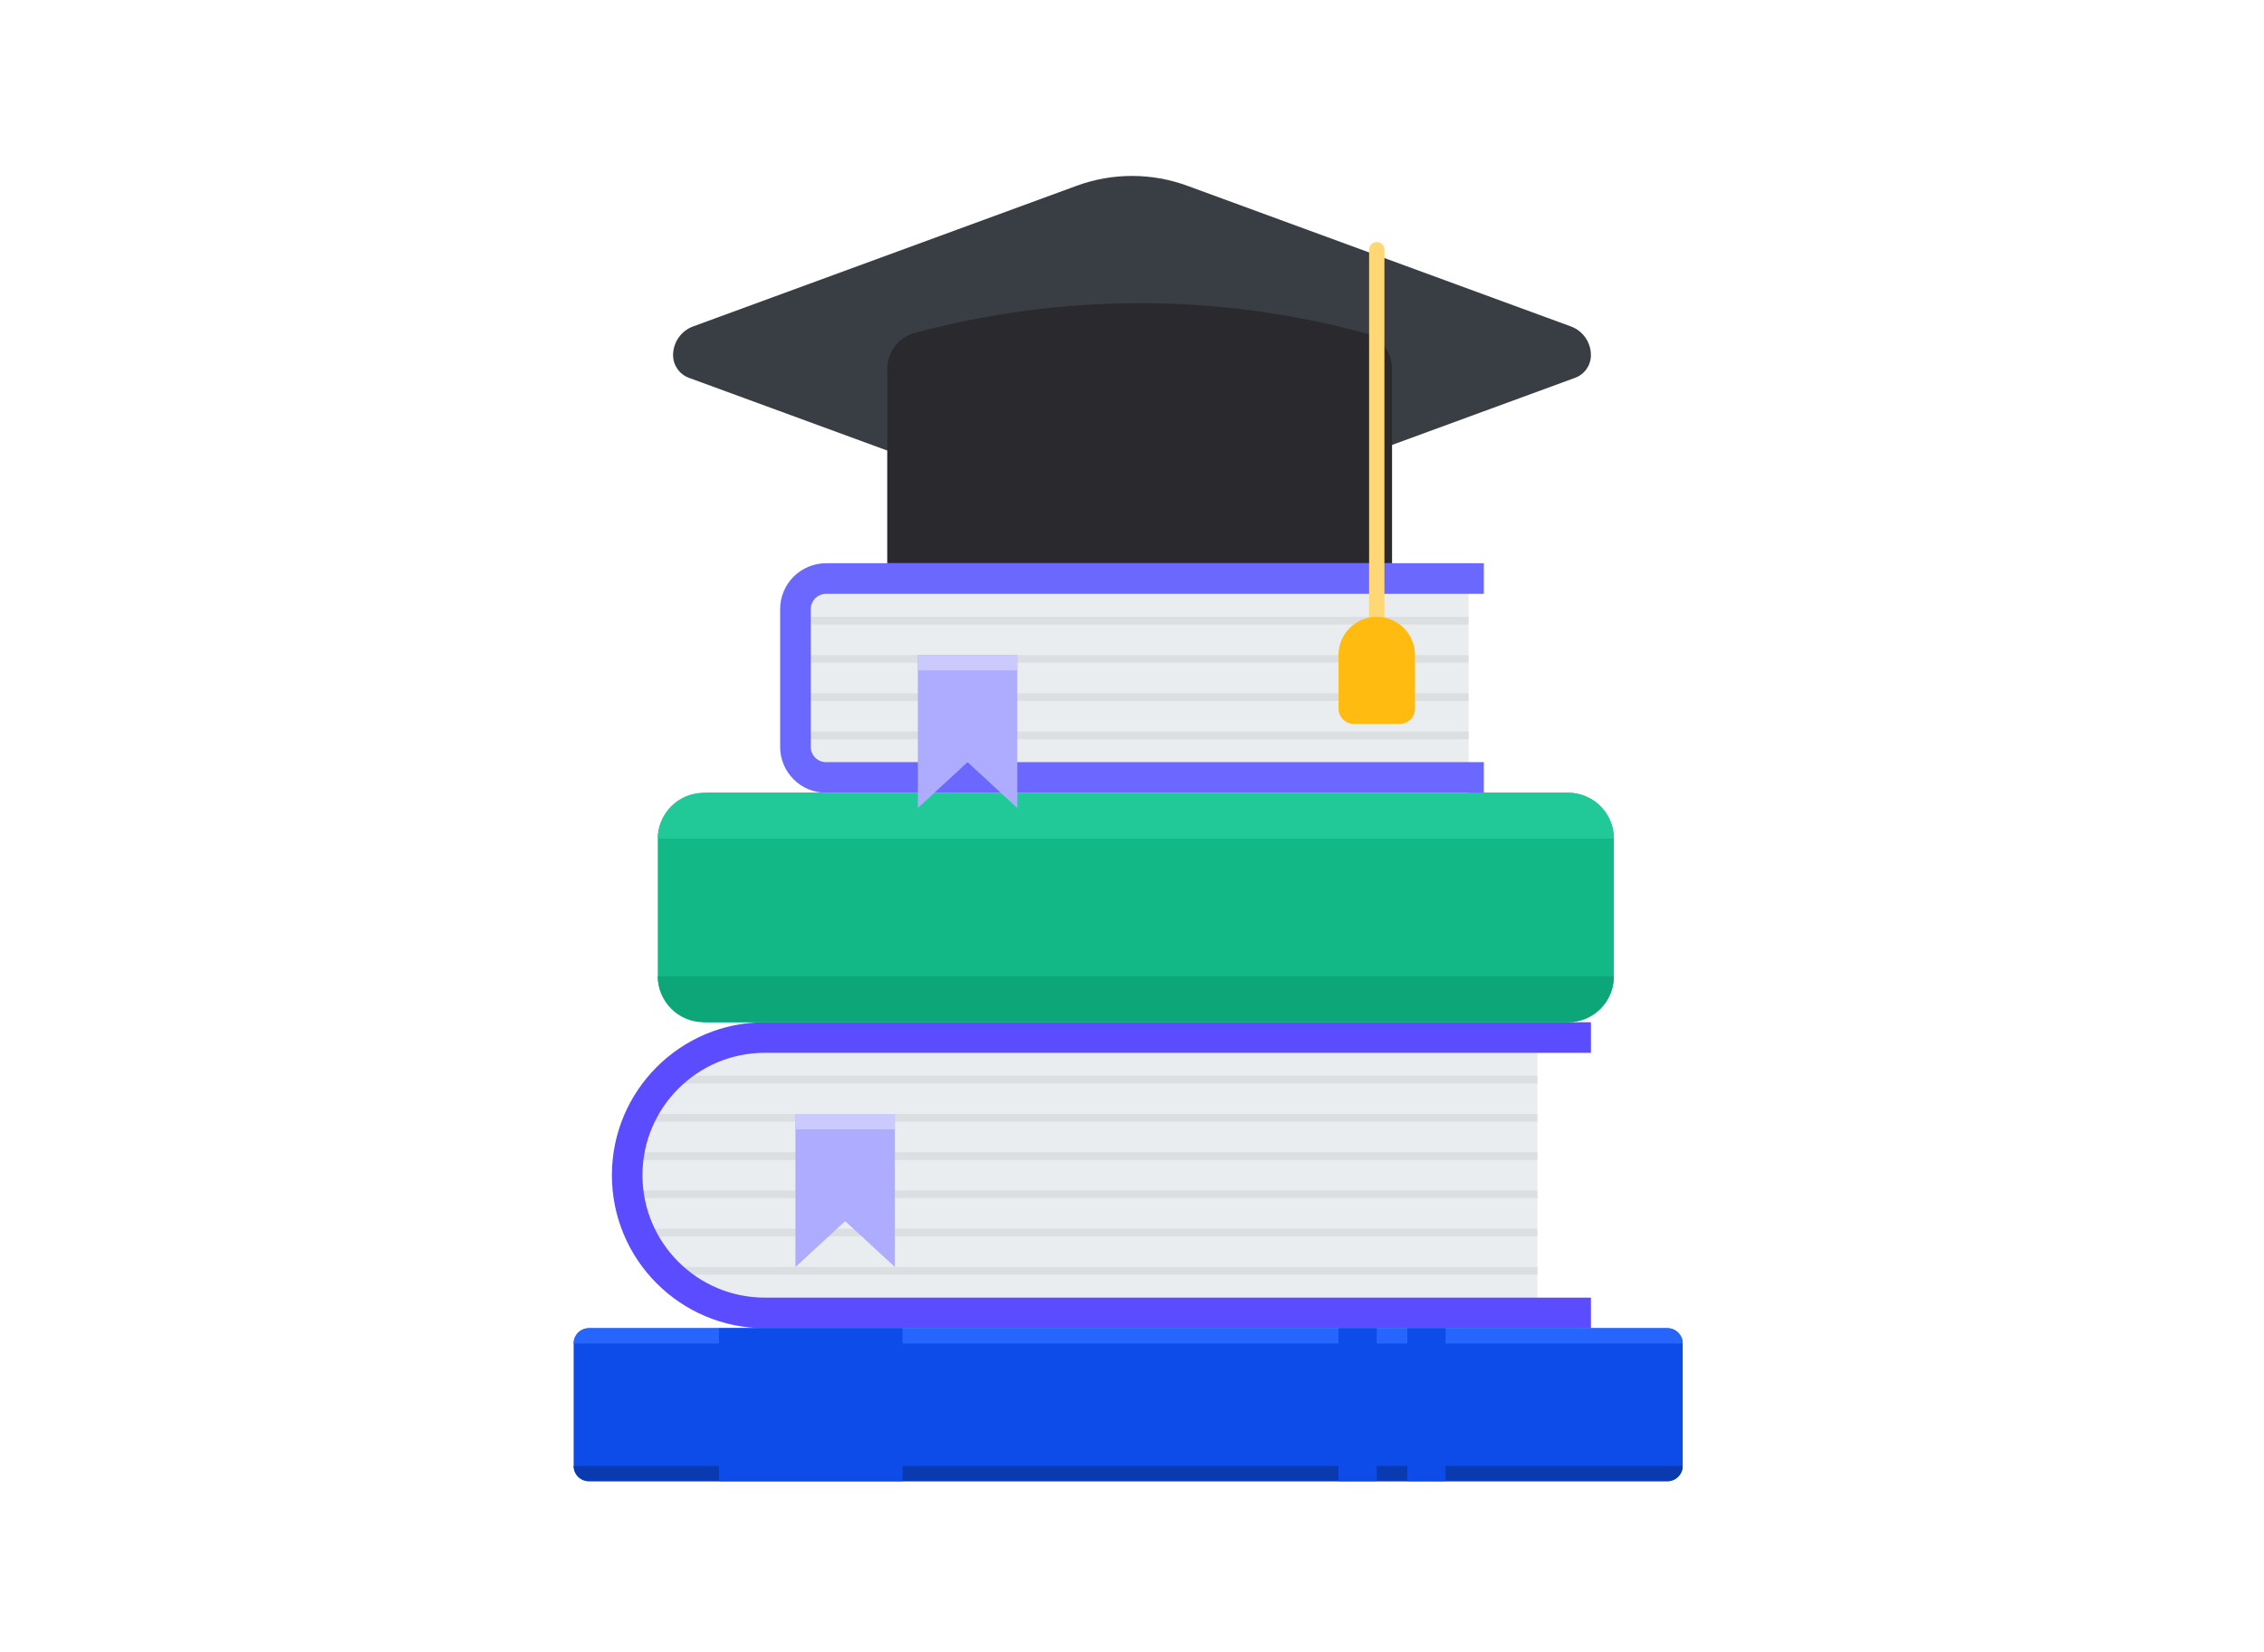 <svg width="296" height="216" viewBox="0 0 296 216" fill="none" xmlns="http://www.w3.org/2000/svg">
<path d="M84 153.633C84 144.796 91.163 137.633 100 137.633H201V169.633H100C91.163 169.633 84 162.469 84 153.633Z" fill="#E9EDF0"/>
<path d="M201 140.633H86V141.633H201V140.633Z" fill="#DBDFE2"/>
<path d="M201 150.633H83V151.633H201V150.633Z" fill="#DBDFE2"/>
<path d="M201 160.633H83V161.633H201V160.633Z" fill="#DBDFE2"/>
<path d="M201 145.633H83V146.633H201V145.633Z" fill="#DBDFE2"/>
<path d="M201 155.633H83V156.633H201V155.633Z" fill="#DBDFE2"/>
<path d="M201 165.633H86V166.633H201V165.633Z" fill="#DBDFE2"/>
<path d="M100 173.633C88.954 173.633 80 164.679 80 153.633C80 142.587 88.954 133.633 100 133.633H208V137.633H100C91.163 137.633 84 144.796 84 153.633C84 162.469 91.163 169.633 100 169.633H208V173.633H100Z" fill="#5B4CFF"/>
<path d="M104 145.633H117V165.633L110.5 159.633L104 165.633V145.633Z" fill="#AEACFF"/>
<path d="M117 145.633H104V147.633H117V145.633Z" fill="#CBCAFF"/>
<path d="M75 175.633C75 174.528 75.895 173.633 77 173.633H218C219.105 173.633 220 174.528 220 175.633V191.633C220 192.737 219.105 193.633 218 193.633H77C75.895 193.633 75 192.737 75 191.633V175.633Z" fill="#0E4CEA"/>
<path d="M75 191.633H220C220 192.737 219.105 193.633 218 193.633H77C75.895 193.633 75 192.737 75 191.633Z" fill="#0A3AB0"/>
<path d="M75 175.633H220C220 174.528 219.105 173.633 218 173.633H77C75.895 173.633 75 174.528 75 175.633Z" fill="#2765FF"/>
<g style="mix-blend-mode:multiply">
<g style="mix-blend-mode:multiply">
<path d="M118 173.633H94V193.633H118V173.633Z" fill="#0E4CEA"/>
</g>
</g>
<g style="mix-blend-mode:multiply">
<g style="mix-blend-mode:multiply">
<path d="M180 173.633H175V193.633H180V173.633Z" fill="#0E4CEA"/>
</g>
</g>
<g style="mix-blend-mode:multiply">
<g style="mix-blend-mode:multiply">
<path d="M189 173.633H184V193.633H189V173.633Z" fill="#0E4CEA"/>
</g>
</g>
<path d="M86 109.633C86 106.319 88.945 103.633 92.579 103.633H205C208.314 103.633 211 106.319 211 109.633V127.633C211 130.947 208.314 133.633 205 133.633H92.579C88.945 133.633 86 130.947 86 127.633V118.633V109.633Z" fill="#12B886"/>
<path d="M86 109.633C86 106.319 88.686 103.633 92 103.633H205C208.314 103.633 211 106.319 211 109.633H86Z" fill="#20C997"/>
<path d="M86 127.633C86 130.947 88.686 133.633 92 133.633H205C208.314 133.633 211 130.947 211 127.633H86Z" fill="#0CA678"/>
<path d="M102 79.633C102 76.319 104.686 73.633 108 73.633H192V103.633H108C104.686 103.633 102 100.947 102 97.633V79.633Z" fill="#E9EDF0"/>
<path d="M192 80.633H106V81.633H192V80.633Z" fill="#DBDFE2"/>
<path d="M192 90.633H104V91.633H192V90.633Z" fill="#DBDFE2"/>
<path d="M192 85.633H104V86.633H192V85.633Z" fill="#DBDFE2"/>
<path d="M192 95.633H104V96.633H192V95.633Z" fill="#DBDFE2"/>
<path d="M194 77.633H108C106.895 77.633 106 78.528 106 79.633V97.633C106 98.737 106.895 99.633 108 99.633H194V103.633H108C104.686 103.633 102 100.947 102 97.633V79.633C102 76.319 104.686 73.633 108 73.633H194V77.633Z" fill="#6B68FF"/>
<path d="M120 85.633H133V105.633L126.5 99.633L120 105.633V85.633Z" fill="#AEACFF"/>
<path d="M133 85.633H120V87.633H133V85.633Z" fill="#CBCAFF"/>
<path fill-rule="evenodd" clip-rule="evenodd" d="M140.771 24.284C145.438 22.572 150.562 22.572 155.229 24.284L205.377 42.671C206.953 43.248 208 44.748 208 46.427C208 47.752 207.173 48.936 205.929 49.392L148 70.633L90.071 49.392C88.827 48.936 88 47.752 88 46.427C88 44.748 89.047 43.248 90.623 42.671L140.771 24.284Z" fill="#393E44"/>
<path d="M116 48.264C116 46.062 117.438 44.109 119.564 43.537C138.914 38.331 159.086 38.331 178.436 43.537C180.562 44.109 182 46.062 182 48.264V73.633H116V48.264Z" fill="#29292E"/>
<path d="M181 32.633C181 32.081 180.552 31.633 180 31.633C179.448 31.633 179 32.081 179 32.633V83.633C179 84.185 179.448 84.633 180 84.633C180.552 84.633 181 84.185 181 83.633V32.633Z" fill="#FFD875"/>
<path d="M175 85.633C175 82.871 177.239 80.633 180 80.633C182.761 80.633 185 82.871 185 85.633V92.633C185 93.737 184.105 94.633 183 94.633H177C175.895 94.633 175 93.737 175 92.633V85.633Z" fill="#FFBB10"/>
</svg>
